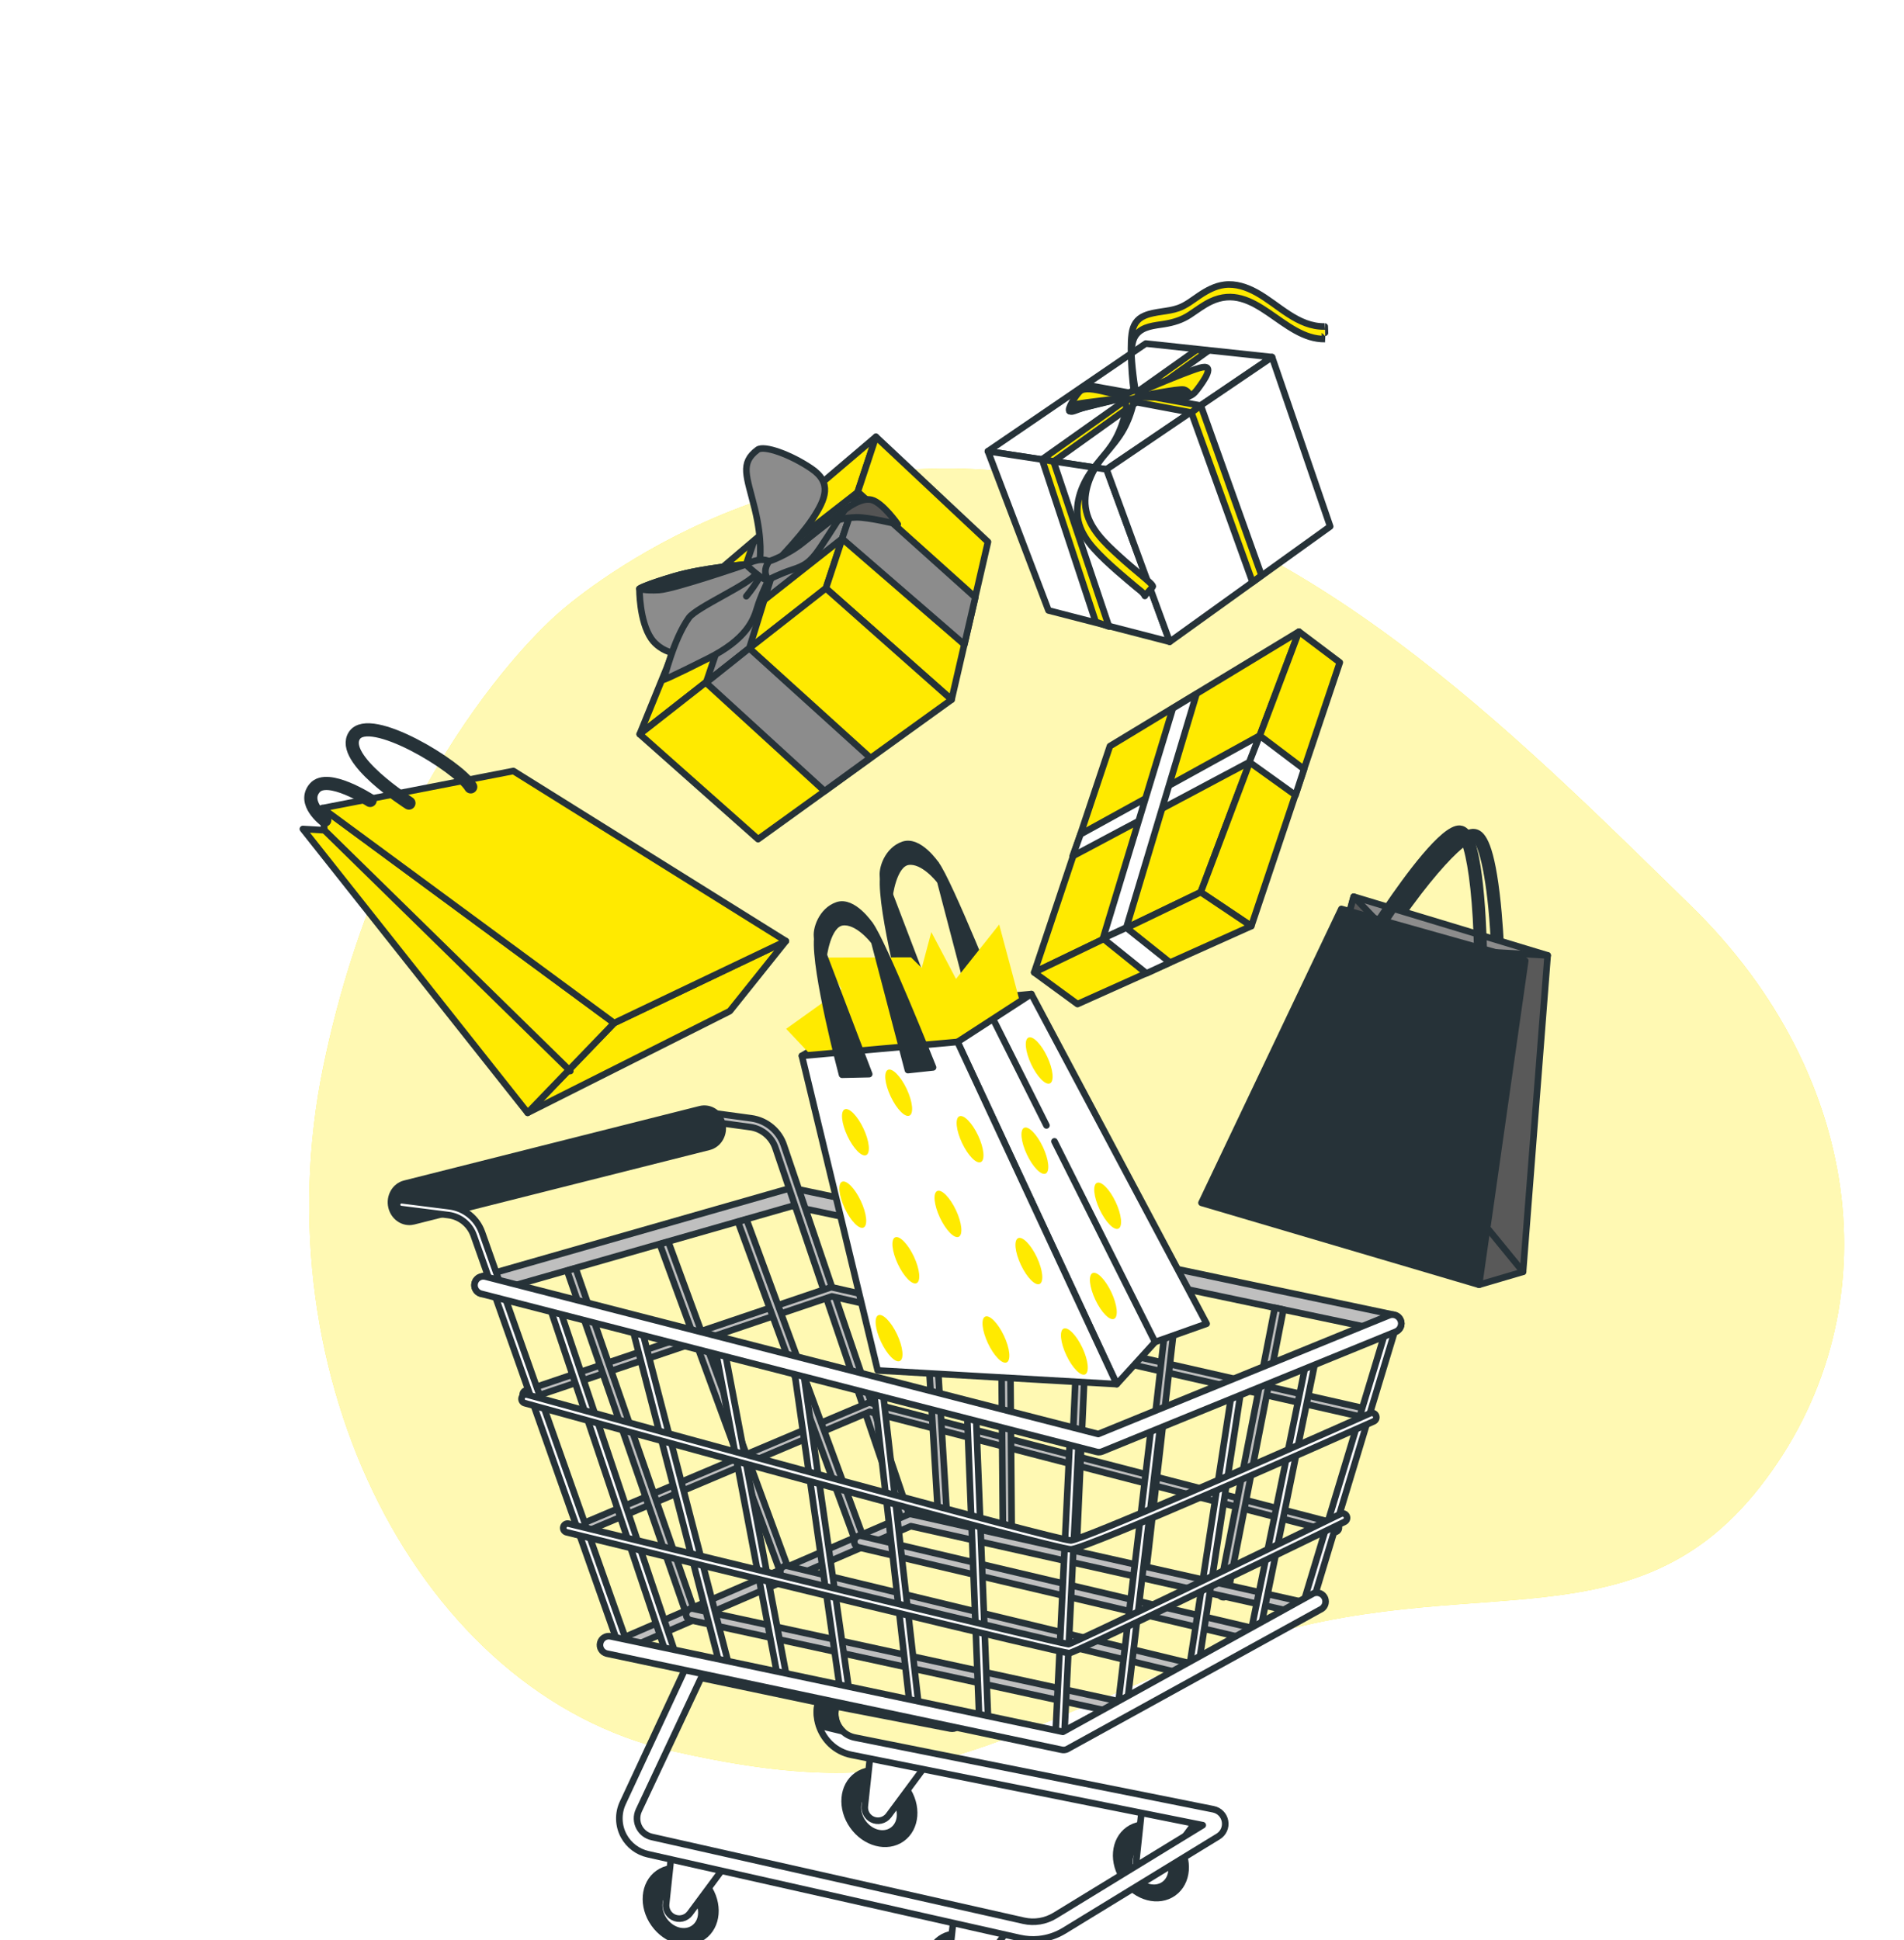 <svg width="316" height="322" viewBox="0 0 316 322" fill="none" xmlns="http://www.w3.org/2000/svg">
<g filter="url(#filter0_d_250_3989)">
<path d="M82.692 90.742C82.692 90.742 115.162 61.022 160.55 67.721C205.938 74.421 241.216 110.657 270.554 139.233C299.892 167.809 304.178 207.567 282.079 235.76C259.979 263.952 231.67 247.867 191.575 263.282C151.48 278.698 143.034 289.051 101.362 279.538C59.689 270.027 33.031 217.539 43.662 166.001C54.294 114.463 82.692 90.742 82.692 90.742Z" fill="#FFEA00"/>
<path opacity="0.7" d="M82.692 90.742C82.692 90.742 115.162 61.022 160.55 67.721C205.938 74.421 241.216 110.657 270.554 139.233C299.892 167.809 304.178 207.567 282.079 235.76C259.979 263.952 231.67 247.867 191.575 263.282C151.48 278.698 143.034 289.051 101.362 279.538C59.689 270.027 33.031 217.539 43.662 166.001C54.294 114.463 82.692 90.742 82.692 90.742Z" fill="white"/>
<path d="M221.239 210.098C221.094 210.112 220.946 210.104 220.797 210.073L121.443 189.148L70.617 203.688C69.836 203.91 69.026 203.46 68.802 202.681C68.58 201.901 69.031 201.089 69.81 200.866L120.986 186.226C121.216 186.161 121.458 186.151 121.692 186.2L221.402 207.201C222.195 207.368 222.703 208.146 222.536 208.939C222.4 209.583 221.861 210.039 221.239 210.098Z" fill="#BFBFBF" stroke="#263238" stroke-width="1.092" stroke-miterlimit="10" stroke-linecap="round" stroke-linejoin="round"/>
<path d="M140.433 241.808C140.095 241.84 139.77 241.633 139.664 241.297L118.731 179.606C118.135 177.706 116.475 176.304 114.501 176.036L108.907 175.276C108.506 175.221 108.224 174.852 108.279 174.45C108.333 174.047 108.704 173.767 109.105 173.821L114.699 174.582C117.234 174.926 119.367 176.726 120.131 179.168L141.065 240.858C141.186 241.244 140.971 241.656 140.585 241.778C140.534 241.793 140.483 241.803 140.433 241.808Z" fill="#BFBFBF" stroke="#263238" stroke-width="1.092" stroke-miterlimit="10" stroke-linecap="round" stroke-linejoin="round"/>
<path d="M216.267 224.154C216.187 224.161 216.105 224.156 216.023 224.136L128.057 204.131L77.746 221.123C77.371 221.269 76.944 221.083 76.797 220.705C76.65 220.327 76.837 219.902 77.215 219.755L127.741 202.679C127.882 202.625 128.035 202.615 128.181 202.651L216.372 222.71C216.766 222.807 217.007 223.204 216.91 223.598C216.834 223.909 216.569 224.125 216.267 224.154Z" fill="#BFBFBF" stroke="#263238" stroke-width="1.092" stroke-miterlimit="10" stroke-linecap="round" stroke-linejoin="round"/>
<path d="M211.556 243.256C211.477 243.263 211.395 243.258 211.313 243.239L134.341 223.283L86.184 243.638C85.808 243.786 85.381 243.598 85.234 243.219C85.088 242.842 85.275 242.416 85.653 242.27L134.025 221.832C134.164 221.778 134.318 221.768 134.464 221.803L211.659 241.812C212.053 241.908 212.294 242.304 212.199 242.698C212.123 243.01 211.858 243.227 211.556 243.256Z" fill="#BFBFBF" stroke="#263238" stroke-width="1.092" stroke-miterlimit="10" stroke-linecap="round" stroke-linejoin="round"/>
<path d="M85.536 199.466L84.124 199.87L103.893 256.842C104.002 257.173 104.325 257.374 104.658 257.342C104.712 257.336 104.766 257.325 104.82 257.307C105.205 257.18 105.413 256.765 105.286 256.381L85.536 199.466Z" fill="#BFBFBF" stroke="#263238" stroke-width="1.092" stroke-miterlimit="10" stroke-linecap="round" stroke-linejoin="round"/>
<path d="M100.923 195.075L99.511 195.479L119.491 249.879C119.599 250.211 119.923 250.413 120.257 250.382C120.31 250.377 120.364 250.366 120.416 250.349C120.801 250.224 121.012 249.809 120.886 249.424L100.923 195.075Z" fill="#BFBFBF" stroke="#263238" stroke-width="1.092" stroke-miterlimit="10" stroke-linecap="round" stroke-linejoin="round"/>
<path d="M113.89 191.353L112.478 191.757L131.944 244.711C132.052 245.043 132.376 245.246 132.71 245.214C132.763 245.209 132.816 245.198 132.869 245.181C133.254 245.056 133.464 244.642 133.339 244.256L113.89 191.353Z" fill="#BFBFBF" stroke="#263238" stroke-width="1.092" stroke-miterlimit="10" stroke-linecap="round" stroke-linejoin="round"/>
<path d="M184.179 202.36L184.179 202.362L178.737 249.878C178.678 250.279 178.955 250.652 179.355 250.712C179.415 250.722 179.475 250.722 179.533 250.717C179.861 250.686 180.138 250.435 180.189 250.095L185.621 202.665L184.179 202.36Z" fill="#BFBFBF" stroke="#263238" stroke-width="1.092" stroke-miterlimit="10" stroke-linecap="round" stroke-linejoin="round"/>
<path d="M169.399 199.248C169.356 199.331 169.327 199.424 169.319 199.523L167.173 247.042C167.139 247.446 167.439 247.8 167.843 247.835C167.887 247.838 167.931 247.838 167.974 247.834C168.321 247.8 168.605 247.523 168.635 247.164L170.782 199.645C170.785 199.609 170.782 199.574 170.78 199.539L169.399 199.248Z" fill="#BFBFBF" stroke="#263238" stroke-width="1.092" stroke-miterlimit="10" stroke-linecap="round" stroke-linejoin="round"/>
<path d="M201.574 206.024C201.573 206.027 201.572 206.03 201.571 206.033L192.339 253.187C192.255 253.584 192.508 253.973 192.905 254.057C192.98 254.073 193.054 254.077 193.126 254.07C193.437 254.041 193.707 253.813 193.775 253.492L203.007 206.337C203.008 206.334 203.007 206.331 203.008 206.327L201.574 206.024Z" fill="#BFBFBF" stroke="#263238" stroke-width="1.092" stroke-miterlimit="10" stroke-linecap="round" stroke-linejoin="round"/>
<path d="M156.106 196.448C156.082 196.521 156.065 196.599 156.064 196.68L156.463 244.786C156.46 245.192 156.786 245.523 157.191 245.526C157.217 245.526 157.242 245.525 157.267 245.522C157.637 245.487 157.927 245.177 157.93 244.798L157.532 196.748L156.106 196.448Z" fill="#BFBFBF" stroke="#263238" stroke-width="1.092" stroke-miterlimit="10" stroke-linecap="round" stroke-linejoin="round"/>
<path d="M142.847 193.655L145.794 242.216C145.821 242.621 146.171 242.926 146.575 242.9C146.582 242.899 146.589 242.899 146.596 242.898C146.99 242.86 147.285 242.516 147.258 242.119L144.336 193.969L142.847 193.655Z" fill="#BFBFBF" stroke="#263238" stroke-width="1.092" stroke-miterlimit="10" stroke-linecap="round" stroke-linejoin="round"/>
<path d="M206.161 256.789C206.061 256.798 205.958 256.792 205.854 256.769L141.171 242.267L94.446 262.47C93.951 262.685 93.375 262.456 93.159 261.961C92.945 261.465 93.173 260.889 93.67 260.674L140.686 240.345C140.875 240.262 141.086 240.243 141.288 240.288L206.282 254.86C206.809 254.978 207.141 255.501 207.022 256.029C206.928 256.452 206.571 256.749 206.161 256.789Z" fill="#BFBFBF" stroke="#263238" stroke-width="1.092" stroke-miterlimit="10" stroke-linecap="round" stroke-linejoin="round"/>
<path d="M175.157 273.168C175.058 273.177 174.956 273.172 174.854 273.149L104.632 257.88C104.104 257.764 103.77 257.242 103.887 256.715C104.003 256.187 104.525 255.852 105.053 255.97L175.275 271.239C175.802 271.354 176.136 271.876 176.02 272.404C175.926 272.829 175.569 273.129 175.157 273.168Z" fill="#BFBFBF" stroke="#263238" stroke-width="1.092" stroke-miterlimit="10" stroke-linecap="round" stroke-linejoin="round"/>
<path d="M187.436 266.969C187.331 266.979 187.222 266.972 187.113 266.946L120.25 250.781C119.725 250.654 119.402 250.125 119.529 249.6C119.656 249.074 120.186 248.752 120.71 248.879L187.574 265.044C188.098 265.172 188.421 265.7 188.295 266.225C188.194 266.642 187.84 266.931 187.436 266.969Z" fill="#BFBFBF" stroke="#263238" stroke-width="1.092" stroke-miterlimit="10" stroke-linecap="round" stroke-linejoin="round"/>
<path d="M197.634 261.08C197.531 261.089 197.423 261.083 197.317 261.057L132.526 245.791C132 245.667 131.674 245.14 131.798 244.614C131.922 244.089 132.448 243.761 132.975 243.886L197.766 259.152C198.292 259.276 198.618 259.803 198.494 260.329C198.394 260.748 198.04 261.041 197.634 261.08Z" fill="#BFBFBF" stroke="#263238" stroke-width="1.092" stroke-miterlimit="10" stroke-linecap="round" stroke-linejoin="round"/>
<path d="M154.169 312.868C156.221 315.763 155.911 319.51 153.476 321.235C151.042 322.961 147.404 322.012 145.351 319.116C143.3 316.221 143.61 312.474 146.045 310.749C148.48 309.023 152.117 309.972 154.169 312.868Z" fill="#263238" stroke="#263238" stroke-width="1.092" stroke-miterlimit="10" stroke-linecap="round" stroke-linejoin="round"/>
<path d="M152.383 314.766C153.629 316.525 153.441 318.8 151.962 319.849C150.482 320.897 148.273 320.32 147.026 318.562C145.779 316.802 145.968 314.527 147.447 313.478C148.927 312.43 151.136 313.006 152.383 314.766Z" fill="white" stroke="#263238" stroke-width="1.092" stroke-miterlimit="10" stroke-linecap="round" stroke-linejoin="round"/>
<path d="M148.282 307.135L147.355 315.829C147.259 316.724 147.719 317.587 148.515 318.006C149.474 318.512 150.659 318.242 151.305 317.371L157.203 309.415L148.282 307.135Z" fill="white" stroke="#263238" stroke-width="1.092" stroke-miterlimit="10" stroke-linecap="round" stroke-linejoin="round"/>
<path d="M176.605 301.012C174.553 298.117 174.863 294.371 177.298 292.645C179.733 290.92 183.37 291.869 185.422 294.764C187.474 297.66 187.164 301.406 184.729 303.131C182.294 304.857 178.657 303.908 176.605 301.012Z" fill="#263238" stroke="#263238" stroke-width="1.092" stroke-miterlimit="10" stroke-linecap="round" stroke-linejoin="round"/>
<path d="M183.627 296.671C184.873 298.43 184.685 300.706 183.205 301.754C181.726 302.802 179.517 302.226 178.27 300.467C177.023 298.708 177.212 296.432 178.691 295.384C180.17 294.335 182.38 294.912 183.627 296.671Z" fill="white" stroke="#263238" stroke-width="1.092" stroke-miterlimit="10" stroke-linecap="round" stroke-linejoin="round"/>
<path d="M179.526 289.04L178.598 297.735C178.503 298.63 178.963 299.493 179.759 299.912C180.718 300.418 181.903 300.148 182.549 299.277L188.447 291.321L179.526 289.04Z" fill="white" stroke="#263238" stroke-width="1.092" stroke-miterlimit="10" stroke-linecap="round" stroke-linejoin="round"/>
<path d="M131.541 291.996C129.489 289.101 129.8 285.355 132.235 283.629C134.67 281.904 138.307 282.853 140.359 285.748C142.41 288.644 142.1 292.39 139.665 294.115C137.23 295.841 133.593 294.892 131.541 291.996Z" fill="#263238" stroke="#263238" stroke-width="1.092" stroke-miterlimit="10" stroke-linecap="round" stroke-linejoin="round"/>
<path d="M138.561 287.657C139.808 289.416 139.619 291.692 138.14 292.74C136.661 293.789 134.451 293.212 133.204 291.453C131.958 289.694 132.147 287.418 133.626 286.37C135.105 285.322 137.315 285.898 138.561 287.657Z" fill="white" stroke="#263238" stroke-width="1.092" stroke-miterlimit="10" stroke-linecap="round" stroke-linejoin="round"/>
<path d="M134.46 280.026L133.533 288.721C133.438 289.616 133.897 290.478 134.693 290.898C135.653 291.404 136.837 291.134 137.484 290.262L143.382 282.306L134.46 280.026Z" fill="white" stroke="#263238" stroke-width="1.092" stroke-miterlimit="10" stroke-linecap="round" stroke-linejoin="round"/>
<path d="M98.562 308.243C96.51 305.348 96.821 301.602 99.256 299.876C101.691 298.151 105.328 299.1 107.38 301.995C109.431 304.891 109.121 308.637 106.686 310.362C104.251 312.088 100.614 311.139 98.562 308.243Z" fill="#263238" stroke="#263238" stroke-width="1.092" stroke-miterlimit="10" stroke-linecap="round" stroke-linejoin="round"/>
<path d="M105.581 303.9C106.828 305.659 106.639 307.935 105.16 308.983C103.681 310.032 101.471 309.455 100.224 307.696C98.978 305.937 99.166 303.662 100.646 302.613C102.126 301.565 104.335 302.141 105.581 303.9Z" fill="white" stroke="#263238" stroke-width="1.092" stroke-miterlimit="10" stroke-linecap="round" stroke-linejoin="round"/>
<path d="M101.48 296.27L100.553 304.965C100.458 305.86 100.917 306.722 101.713 307.142C102.672 307.648 103.857 307.378 104.504 306.507L110.402 298.55L101.48 296.27Z" fill="white" stroke="#263238" stroke-width="1.092" stroke-miterlimit="10" stroke-linecap="round" stroke-linejoin="round"/>
<path d="M162.38 310.805C161.341 310.904 160.281 310.839 159.236 310.604L97.542 296.708C95.834 296.324 94.373 295.222 93.534 293.685C92.604 291.98 92.544 289.916 93.374 288.161L103.961 265.43C104.247 264.824 104.908 264.488 105.567 264.617L148.295 272.972C149.091 273.126 149.611 273.896 149.457 274.693C149.303 275.488 148.535 276.008 147.737 275.854L128.741 272.172C128.739 272.21 128.735 272.248 128.73 272.286L128.654 272.836C128.477 274.129 128.939 275.434 129.892 276.326C130.44 276.84 131.121 277.19 131.858 277.338L191.369 289.244C192.371 289.445 193.135 290.226 193.313 291.232C193.491 292.238 193.043 293.233 192.171 293.767L166.634 309.382C165.322 310.183 163.871 310.663 162.38 310.805ZM106.351 267.446L96.028 289.416C95.597 290.325 95.628 291.395 96.111 292.278C96.546 293.074 97.302 293.645 98.187 293.844L159.881 307.74C161.679 308.145 163.533 307.838 165.102 306.877L189.618 291.886L131.281 280.215C130.007 279.96 128.832 279.356 127.884 278.467C126.239 276.925 125.317 274.573 125.623 272.34L125.698 271.79C125.711 271.697 125.732 271.607 125.762 271.52L106.351 267.446Z" fill="white" stroke="#263238" stroke-width="1.092" stroke-miterlimit="10" stroke-linecap="round" stroke-linejoin="round"/>
<path d="M128.653 272.836L128.74 272.171L125.762 271.52L125.623 272.34C125.486 273.338 125.704 274.433 125.984 275.374L129.871 276.305C128.933 275.413 128.477 274.119 128.653 272.836Z" fill="#263238" stroke="#263238" stroke-width="1.092" stroke-miterlimit="10" stroke-linecap="round" stroke-linejoin="round"/>
<path d="M58.21 191.75C56.742 191.89 55.349 190.864 54.981 189.292C54.579 187.567 55.563 185.839 57.181 185.431L106.203 173.072C107.82 172.666 109.457 173.732 109.86 175.457C110.262 177.181 109.277 178.91 107.66 179.318L58.638 191.676C58.496 191.712 58.352 191.737 58.21 191.75Z" fill="#263238" stroke="#263238" stroke-width="1.092" stroke-miterlimit="10" stroke-linecap="round" stroke-linejoin="round"/>
<path d="M72.718 203.949C72.391 203.98 72.072 203.786 71.957 203.463L68.623 194.034C67.969 192.183 66.352 190.88 64.405 190.634L56.539 189.64C56.137 189.59 55.852 189.222 55.903 188.82C55.953 188.419 56.321 188.135 56.723 188.184L64.588 189.178C67.09 189.494 69.166 191.167 70.007 193.544L73.341 202.973C73.476 203.356 73.275 203.775 72.893 203.91C72.835 203.93 72.776 203.943 72.718 203.949Z" fill="white" stroke="#263238" stroke-width="1.092" stroke-miterlimit="10" stroke-linecap="round" stroke-linejoin="round"/>
<path d="M165.958 278.132C165.885 278.139 165.81 278.135 165.737 278.12L93.353 262.924C93.102 262.871 92.898 262.691 92.812 262.45L71.957 203.461C71.822 203.079 72.022 202.66 72.404 202.525C72.787 202.389 73.205 202.59 73.341 202.972L94.059 261.571L165.784 276.629L206.069 255.813L220.398 208.423C220.515 208.035 220.922 207.816 221.313 207.934C221.7 208.051 221.92 208.46 221.803 208.848L207.384 256.535C207.326 256.725 207.194 256.884 207.018 256.974L166.226 278.052C166.141 278.097 166.05 278.123 165.958 278.132Z" fill="white" stroke="#263238" stroke-width="1.092" stroke-miterlimit="10" stroke-linecap="round" stroke-linejoin="round"/>
<path d="M165.958 278.132C165.924 278.135 165.888 278.136 165.852 278.134C165.448 278.115 165.135 277.771 165.155 277.366L167.539 228.479C167.558 228.074 167.898 227.761 168.307 227.782C168.712 227.801 169.024 228.145 169.005 228.55L166.621 277.437C166.603 277.806 166.316 278.098 165.958 278.132Z" fill="white" stroke="#263238" stroke-width="1.092" stroke-miterlimit="10" stroke-linecap="round" stroke-linejoin="round"/>
<path d="M176.38 272.645C176.329 272.65 176.276 272.65 176.223 272.643C175.821 272.596 175.533 272.23 175.581 271.828L181.23 224.389C181.278 223.986 181.647 223.699 182.045 223.747C182.447 223.794 182.735 224.159 182.687 224.562L177.038 272.001C176.996 272.351 176.716 272.613 176.38 272.645Z" fill="white" stroke="#263238" stroke-width="1.092" stroke-miterlimit="10" stroke-linecap="round" stroke-linejoin="round"/>
<path d="M188.139 266.837C188.079 266.842 188.018 266.841 187.957 266.831C187.556 266.77 187.282 266.394 187.343 265.994L194.477 219.782C194.539 219.381 194.916 219.107 195.314 219.168C195.715 219.23 195.989 219.605 195.928 220.006L188.794 266.218C188.742 266.557 188.465 266.806 188.139 266.837Z" fill="white" stroke="#263238" stroke-width="1.092" stroke-miterlimit="10" stroke-linecap="round" stroke-linejoin="round"/>
<path d="M198.329 260.982C198.259 260.988 198.185 260.985 198.112 260.97C197.715 260.889 197.46 260.501 197.54 260.104L207.016 213.864C207.098 213.467 207.487 213.211 207.882 213.293C208.279 213.374 208.535 213.762 208.454 214.159L198.978 260.399C198.912 260.723 198.642 260.952 198.329 260.982Z" fill="white" stroke="#263238" stroke-width="1.092" stroke-miterlimit="10" stroke-linecap="round" stroke-linejoin="round"/>
<path d="M153.314 274.645C153.301 274.646 153.287 274.647 153.273 274.648C152.868 274.663 152.527 274.348 152.51 273.943L150.542 224.493C150.526 224.089 150.826 223.739 151.246 223.731C151.651 223.715 151.992 224.03 152.008 224.435L153.977 273.885C153.993 274.276 153.699 274.608 153.314 274.645Z" fill="white" stroke="#263238" stroke-width="1.092" stroke-miterlimit="10" stroke-linecap="round" stroke-linejoin="round"/>
<path d="M141.786 272.615C141.389 272.653 141.033 272.366 140.988 271.968L135.1 220.35C135.054 219.947 135.343 219.584 135.746 219.538C136.13 219.476 136.512 219.781 136.557 220.183L142.445 271.801C142.491 272.204 142.202 272.568 141.799 272.614C141.795 272.614 141.791 272.615 141.786 272.615Z" fill="white" stroke="#263238" stroke-width="1.092" stroke-miterlimit="10" stroke-linecap="round" stroke-linejoin="round"/>
<path d="M130.185 269.81C129.797 269.847 129.445 269.573 129.39 269.183L121.859 216.745C121.802 216.343 122.081 215.971 122.482 215.914C122.886 215.848 123.255 216.135 123.312 216.536L130.842 268.974C130.899 269.376 130.621 269.748 130.22 269.805C130.208 269.807 130.196 269.809 130.185 269.81Z" fill="white" stroke="#263238" stroke-width="1.092" stroke-miterlimit="10" stroke-linecap="round" stroke-linejoin="round"/>
<path d="M119.818 267.669C119.445 267.705 119.1 267.451 119.029 267.076L108.852 213.521C108.777 213.123 109.038 212.739 109.436 212.663C109.83 212.586 110.218 212.849 110.294 213.247L120.47 266.802C120.546 267.201 120.284 267.585 119.886 267.66C119.864 267.664 119.841 267.667 119.818 267.669Z" fill="white" stroke="#263238" stroke-width="1.092" stroke-miterlimit="10" stroke-linecap="round" stroke-linejoin="round"/>
<path d="M110.283 266.036C109.93 266.069 109.596 265.844 109.504 265.49L95.002 209.61C94.9 209.218 95.136 208.818 95.528 208.716C95.919 208.611 96.321 208.849 96.423 209.242L110.925 265.121C111.026 265.513 110.791 265.914 110.399 266.016C110.36 266.026 110.321 266.033 110.283 266.036Z" fill="white" stroke="#263238" stroke-width="1.092" stroke-miterlimit="10" stroke-linecap="round" stroke-linejoin="round"/>
<path d="M101.273 263.767C100.941 263.799 100.619 263.6 100.508 263.27L81.423 206.459C81.294 206.075 81.501 205.659 81.885 205.53C82.271 205.402 82.686 205.607 82.815 205.991L101.899 262.803C102.028 263.187 101.822 263.603 101.438 263.732C101.383 263.75 101.327 263.762 101.273 263.767Z" fill="white" stroke="#263238" stroke-width="1.092" stroke-miterlimit="10" stroke-linecap="round" stroke-linejoin="round"/>
<path d="M167.799 246.103C167.777 246.105 167.758 246.106 167.74 246.106C165.171 246.153 86.098 224.341 77.091 221.853C76.7 221.746 76.471 221.341 76.579 220.951C76.686 220.56 77.089 220.329 77.481 220.438C101.728 227.134 165.206 244.532 167.726 244.639C167.73 244.638 167.734 244.638 167.738 244.637C169.846 244.437 198.572 231.916 217.397 223.532C217.768 223.367 218.201 223.534 218.365 223.904C218.53 224.274 218.364 224.708 217.994 224.873C210.106 228.386 170.857 245.812 167.799 246.103Z" fill="white" stroke="#263238" stroke-width="1.092" stroke-miterlimit="10" stroke-linecap="round" stroke-linejoin="round"/>
<path d="M167.481 263.33C166.495 263.424 108.797 249.341 84.035 243.283C83.641 243.186 83.4 242.789 83.497 242.395C83.593 242.002 83.99 241.76 84.384 241.857C111.949 248.602 164.205 261.325 167.345 261.853C169.516 261.048 195.362 248.568 212.512 240.226C212.876 240.05 213.316 240.201 213.493 240.565C213.671 240.93 213.519 241.369 213.154 241.546C196.507 249.643 168.438 263.239 167.481 263.33Z" fill="white" stroke="#263238" stroke-width="1.092" stroke-miterlimit="10" stroke-linecap="round" stroke-linejoin="round"/>
<path d="M172.515 229.976C172.347 229.992 172.176 229.979 172.01 229.936L69.848 203.697C69.063 203.496 68.591 202.696 68.792 201.911C68.993 201.126 69.794 200.653 70.578 200.855L172.271 226.973L220.545 207.277C221.295 206.971 222.152 207.332 222.458 208.082C222.764 208.832 222.404 209.689 221.653 209.995L172.93 229.874C172.797 229.928 172.657 229.962 172.515 229.976Z" fill="white" stroke="#263238" stroke-width="1.092" stroke-miterlimit="10" stroke-linecap="round" stroke-linejoin="round"/>
<path d="M166.645 279.401C166.477 279.417 166.306 279.404 166.141 279.362L90.674 263.407C89.889 263.205 89.416 262.405 89.618 261.62C89.819 260.835 90.619 260.362 91.404 260.564L166.401 276.398L207.985 253.416C208.735 253.109 209.592 253.47 209.898 254.221C210.204 254.971 209.844 255.827 209.094 256.134L167.06 279.299C166.927 279.354 166.787 279.388 166.645 279.401Z" fill="white" stroke="#263238" stroke-width="1.092" stroke-miterlimit="10" stroke-linecap="round" stroke-linejoin="round"/>
<path d="M180.155 46.013L201.116 48.257L173.651 66.891L153.962 63.886L180.155 46.013Z" fill="white" stroke="#263238" stroke-width="1.092" stroke-miterlimit="10" stroke-linecap="round" stroke-linejoin="round"/>
<path d="M190.59 47.178L164.856 65.588L162.948 65.23L188.599 47.053L190.59 47.178Z" fill="#FFEA00" stroke="#263238" stroke-width="1.092" stroke-miterlimit="10" stroke-linecap="round" stroke-linejoin="round"/>
<path d="M173.651 66.891L184.137 95.499L164.015 90.303L153.962 63.887L173.651 66.891Z" fill="white" stroke="#263238" stroke-width="1.092" stroke-miterlimit="10" stroke-linecap="round" stroke-linejoin="round"/>
<path d="M162.948 65.23L171.841 92.185L174.053 92.98L164.856 65.587L162.948 65.23Z" fill="#FFEA00" stroke="#263238" stroke-width="1.092" stroke-miterlimit="10" stroke-linecap="round" stroke-linejoin="round"/>
<path d="M201.116 48.257L210.765 76.361L184.137 95.499L173.651 66.89L201.116 48.257Z" fill="white" stroke="#263238" stroke-width="1.092" stroke-miterlimit="10" stroke-linecap="round" stroke-linejoin="round"/>
<path d="M170.198 52.877L189.296 56.306L187.735 57.463L168.766 53.88L170.198 52.877Z" fill="#FFEA00" stroke="#263238" stroke-width="1.092" stroke-miterlimit="10" stroke-linecap="round" stroke-linejoin="round"/>
<path d="M189.296 56.306L199.374 84.489L197.878 85.598L187.735 57.463L189.296 56.306Z" fill="#FFEA00" stroke="#263238" stroke-width="1.092" stroke-miterlimit="10" stroke-linecap="round" stroke-linejoin="round"/>
<path d="M177.194 54.856C177.194 54.856 186.147 50.931 189.058 50.066C191.969 49.202 189.733 52.279 188.743 53.596C187.752 54.914 187.176 54.995 184.317 54.947C181.458 54.899 177.194 54.856 177.194 54.856Z" fill="#FFEA00" stroke="#263238" stroke-width="1.092" stroke-miterlimit="10" stroke-linecap="round" stroke-linejoin="round"/>
<path d="M177.853 54.049C178.514 54.115 178.14 55.72 178.074 56.014C177.755 57.441 177.203 58.909 176.502 60.189C175.634 61.774 174.413 63.158 173.269 64.545C173.132 64.711 172.995 64.877 172.857 65.042C172.811 65.097 172.601 65.34 172.841 65.06C173.104 64.753 172.804 65.112 172.73 65.21C172.446 65.584 172.18 65.969 171.932 66.367C171.505 67.057 171.135 67.783 170.843 68.541C170.279 70.002 169.956 71.632 170.171 73.197C170.64 76.618 173.402 79.132 175.816 81.336C177.025 82.44 178.28 83.489 179.533 84.542C179.949 84.892 180.369 85.24 180.763 85.614C180.967 85.808 181.215 86.021 181.328 86.285C181.364 86.369 180.747 87.013 180.677 87.099C180.609 87.182 179.975 87.821 180.009 87.9C179.759 87.318 179.027 86.847 178.564 86.454C177.537 85.58 176.495 84.725 175.482 83.834C174.093 82.612 172.708 81.353 171.482 79.965C170.466 78.815 169.588 77.514 169.126 76.039C168.171 72.988 169.37 69.679 171.15 67.176C171.672 66.442 172.252 65.747 172.822 65.049C173.128 64.675 173.436 64.303 173.743 63.931C173.752 63.921 173.942 63.684 173.817 63.842C173.666 64.033 173.945 63.672 173.99 63.612C174.167 63.378 174.34 63.14 174.506 62.898C175.438 61.535 176.076 59.982 176.548 58.404C176.756 57.71 177.072 56.764 176.841 56.032C176.797 55.895 176.703 55.681 176.533 55.663C176.62 55.672 177.111 54.939 177.184 54.849C177.27 54.746 177.72 54.035 177.853 54.049Z" fill="#FFEA00" stroke="#263238" stroke-width="1.092" stroke-miterlimit="10" stroke-linecap="round" stroke-linejoin="round"/>
<path d="M179.054 54.785C179.054 54.785 185.714 53.441 186.497 53.661C187.28 53.883 187.634 54.654 187.09 54.888C186.546 55.123 179.054 54.785 179.054 54.785Z" fill="#263238" stroke="#263238" stroke-width="1.092" stroke-miterlimit="10" stroke-linecap="round" stroke-linejoin="round"/>
<path d="M176.815 54.525C176.815 54.525 175.706 54.594 173.659 54.081C171.611 53.567 169.947 53.295 169.249 53.919C168.551 54.542 167.043 56.975 167.515 57.222C167.987 57.47 168.452 57.055 170.114 56.575C171.776 56.095 176.163 55.107 176.163 55.107L176.815 54.525Z" fill="#FFEA00" stroke="#263238" stroke-width="1.092" stroke-miterlimit="10" stroke-linecap="round" stroke-linejoin="round"/>
<path d="M167.515 57.222C167.515 57.222 167.296 56.415 168.596 56.091C169.895 55.767 176.163 55.107 176.163 55.107L167.515 57.222Z" fill="#263238" stroke="#263238" stroke-width="1.092" stroke-miterlimit="10" stroke-linecap="round" stroke-linejoin="round"/>
<path d="M178.428 55.555C178.086 53.52 177.864 51.452 177.786 49.39C177.722 47.738 177.623 46.03 177.844 44.384C178.029 43.01 178.636 41.946 179.974 41.385C181.749 40.642 183.773 40.769 185.587 40.124C186.853 39.673 187.925 38.801 189.028 38.06C190.3 37.205 191.669 36.452 193.212 36.258C195.08 36.024 196.904 36.645 198.522 37.537C202.195 39.562 205.359 43.266 209.869 43.181C209.884 43.18 209.924 45.265 209.908 45.265C202.923 45.398 198.26 35.547 190.93 39.05C189.687 39.644 188.602 40.493 187.455 41.244C186.133 42.111 184.755 42.525 183.195 42.777C181.618 43.031 179.719 43.139 178.622 44.469C177.903 45.341 177.827 46.581 177.786 47.664C177.78 47.85 177.777 48.035 177.774 48.221C177.769 48.55 177.834 48.977 177.757 47.471C177.763 47.593 177.767 47.715 177.773 47.837C177.792 48.228 177.818 48.618 177.849 49.008C177.907 49.751 177.984 50.493 178.074 51.232C178.165 51.98 178.264 52.727 178.389 53.469C178.504 54.15 178.314 54.879 178.428 55.555Z" fill="#FFEA00" stroke="#263238" stroke-width="1.092" stroke-miterlimit="10" stroke-linecap="round" stroke-linejoin="round"/>
<path d="M179.284 53.826C179.284 53.826 178.887 54.876 178.524 55.032C178.162 55.188 175.864 55.709 176.163 55.107C176.463 54.505 178.108 53.538 179.284 53.826Z" fill="#FFEA00" stroke="#263238" stroke-width="1.092" stroke-miterlimit="10" stroke-linecap="round" stroke-linejoin="round"/>
<path d="M106.165 86.327L135.376 61.489L127.066 86.63L96.169 110.833L106.165 86.327Z" fill="#FFEA00" stroke="#263238" stroke-width="1.092" stroke-miterlimit="10" stroke-linecap="round" stroke-linejoin="round"/>
<path d="M103.122 93.427L132.389 70.643L129.762 78.393L100.102 101.764L103.122 93.427Z" fill="#8C8C8C" stroke="#263238" stroke-width="1.092" stroke-miterlimit="10" stroke-linecap="round" stroke-linejoin="round"/>
<path d="M121.67 72.96L114.361 96.573L107.179 102.3L115.058 79.03L121.67 72.96Z" fill="#8C8C8C" stroke="#263238" stroke-width="1.092" stroke-miterlimit="10" stroke-linecap="round" stroke-linejoin="round"/>
<path d="M127.066 86.63L147.931 105.105L153.968 78.925L135.376 61.489L127.066 86.63Z" fill="#FFEA00" stroke="#263238" stroke-width="1.092" stroke-miterlimit="10" stroke-linecap="round" stroke-linejoin="round"/>
<path d="M132.389 70.642L151.871 88.131L150.058 95.963L129.762 78.393L132.389 70.642Z" fill="#8C8C8C" stroke="#263238" stroke-width="1.092" stroke-miterlimit="10" stroke-linecap="round" stroke-linejoin="round"/>
<path d="M147.931 105.105L115.816 128.259L96.169 110.833L127.066 86.629L147.931 105.105Z" fill="#FFEA00" stroke="#263238" stroke-width="1.092" stroke-miterlimit="10" stroke-linecap="round" stroke-linejoin="round"/>
<path d="M116.104 81.898C116.104 81.898 116.588 78.818 115.271 73.429C113.953 68.04 112.727 65.868 115.747 63.63C116.807 62.844 121.211 64.416 124.66 66.763C128.108 69.111 127.1 71.725 124.836 75.135C122.572 78.545 117.719 83.378 117.719 83.378L116.104 81.898Z" fill="#8C8C8C" stroke="#263238" stroke-width="1.092" stroke-miterlimit="10" stroke-linecap="round" stroke-linejoin="round"/>
<path d="M113.781 82.675C113.781 82.675 106.727 83.207 101.824 84.658C96.922 86.108 96.125 86.699 96.125 86.699C96.125 86.699 96.086 92.088 98.105 95.004C98.466 95.525 98.925 95.965 99.437 96.337C102.065 98.244 105.732 97.783 107.955 95.416L116.424 84.091L113.781 82.675Z" fill="#8C8C8C" stroke="#263238" stroke-width="1.092" stroke-miterlimit="10" stroke-linecap="round" stroke-linejoin="round"/>
<path d="M96.125 86.698C96.125 86.698 96.921 86.109 101.824 84.658C106.727 83.207 113.781 82.675 113.781 82.675C113.781 82.675 101.893 86.761 99.417 86.909C96.94 87.058 96.125 86.698 96.125 86.698Z" fill="#263238" stroke="#263238" stroke-width="1.092" stroke-miterlimit="10" stroke-linecap="round" stroke-linejoin="round"/>
<path d="M117.548 85.198C117.548 85.198 116.589 82.48 115.472 84.233C114.36 85.979 105.591 89.767 104.339 91.516C101.697 95.206 100.313 101.562 100.102 101.763C99.891 101.965 101.43 101.341 107.603 98.228C113.776 95.116 115.045 91.971 115.627 89.966C116.21 87.96 117.548 85.198 117.548 85.198Z" fill="#8C8C8C" stroke="#263238" stroke-width="1.092" stroke-miterlimit="10" stroke-linecap="round" stroke-linejoin="round"/>
<path d="M116.424 84.091C116.424 84.091 115.557 85.926 113.861 87.947" stroke="#263238" stroke-width="1.092" stroke-miterlimit="10" stroke-linecap="round" stroke-linejoin="round"/>
<path d="M113.781 82.675C113.781 82.675 116.16 81.34 117.619 82.156C119.078 82.973 118.169 84.69 117.548 85.198C116.928 85.705 113.781 82.675 113.781 82.675Z" fill="#8C8C8C" stroke="#263238" stroke-width="1.092" stroke-miterlimit="10" stroke-linecap="round" stroke-linejoin="round"/>
<path d="M130.145 73.652C130.145 73.652 132.793 71.487 134.637 71.943C136.481 72.398 138.994 76.001 138.994 76.001C138.994 76.001 134.158 74.817 132.137 74.852C130.117 74.888 128.827 75.394 128.827 75.394L130.145 73.652Z" fill="#545454" stroke="#263238" stroke-width="1.092" stroke-miterlimit="10" stroke-linecap="round" stroke-linejoin="round"/>
<path d="M117.619 82.156C117.619 82.156 120.572 81.219 123.302 79.016C126.033 76.812 130.146 73.652 130.146 73.652C130.146 73.652 127.706 77.552 126.083 79.946C124.461 82.34 123.501 82.895 121.465 83.548C119.43 84.201 117.548 85.198 117.548 85.198C117.548 85.198 116.335 84.039 117.619 82.156Z" fill="#8C8C8C" stroke="#263238" stroke-width="1.092" stroke-miterlimit="10" stroke-linecap="round" stroke-linejoin="round"/>
<path d="M114.361 96.573L134.448 114.757L126.851 120.28L107.179 102.3L114.361 96.573Z" fill="#8C8C8C" stroke="#263238" stroke-width="1.092" stroke-miterlimit="10" stroke-linecap="round" stroke-linejoin="round"/>
<path d="M174.21 112.821L161.644 150.372L189.283 137.059L205.579 93.819L174.21 112.821Z" fill="#FFEA00" stroke="#263238" stroke-width="1.092" stroke-miterlimit="10" stroke-linecap="round" stroke-linejoin="round"/>
<path d="M189.283 137.059L197.674 142.682L212.363 98.928L205.579 93.819L189.283 137.059Z" fill="#FFEA00" stroke="#263238" stroke-width="1.092" stroke-miterlimit="10" stroke-linecap="round" stroke-linejoin="round"/>
<path d="M197.674 142.682L168.829 155.624L161.644 150.372L189.283 137.059L197.674 142.682Z" fill="#FFEA00" stroke="#263238" stroke-width="1.092" stroke-miterlimit="10" stroke-linecap="round" stroke-linejoin="round"/>
<path d="M168.02 131.084L197.356 115.468L199.065 111.072L169.327 127.448L168.02 131.084Z" fill="white" stroke="#263238" stroke-width="1.092" stroke-miterlimit="10" stroke-linecap="round" stroke-linejoin="round"/>
<path d="M197.356 115.468L205.011 120.957L206.431 116.637L199.065 111.072L197.356 115.468Z" fill="white" stroke="#263238" stroke-width="1.092" stroke-miterlimit="10" stroke-linecap="round" stroke-linejoin="round"/>
<path d="M184.653 106.55L173.061 144.733L176.931 142.948L188.575 104.167L184.653 106.55Z" fill="white" stroke="#263238" stroke-width="1.092" stroke-miterlimit="10" stroke-linecap="round" stroke-linejoin="round"/>
<path d="M173.061 144.733L180.274 150.527L184.175 148.727L176.931 142.947L173.061 144.733Z" fill="white" stroke="#263238" stroke-width="1.092" stroke-miterlimit="10" stroke-linecap="round" stroke-linejoin="round"/>
<path d="M234.637 127.097C234.314 127.065 233.944 127.153 233.535 127.333C233.694 127.557 233.859 127.838 234.017 128.205C234.254 128.098 234.444 128.055 234.579 128.068C235.764 128.17 237.236 133.841 237.833 143.078C237.877 143.687 237.908 144.305 237.941 144.942L239.017 145.242C238.99 144.719 238.955 144.094 238.908 143.385C238.787 141.655 238.617 139.466 238.35 137.272C237.281 128.454 235.809 127.202 234.637 127.097Z" fill="#FFEA00" stroke="#263238" stroke-width="1.092" stroke-miterlimit="10" stroke-linecap="round" stroke-linejoin="round"/>
<path d="M221.892 140.158L222.945 140.403C223.352 139.831 223.507 139.618 223.893 139.085C228.174 133.251 231.291 130.064 233.088 128.769C232.928 128.358 232.763 128.051 232.595 127.862C229.641 129.842 225.445 135.203 222.825 138.774C222.369 139.396 222.236 139.671 221.892 140.158Z" fill="#FFEA00" stroke="#263238" stroke-width="1.092" stroke-miterlimit="10" stroke-linecap="round" stroke-linejoin="round"/>
<path d="M246.858 147.542L246.435 147.414L214.669 137.798L213.942 140.5L239.972 147.922L246.858 147.542Z" fill="#8C8C8C" stroke="#263238" stroke-width="1.092" stroke-miterlimit="10" stroke-linecap="round" stroke-linejoin="round"/>
<path d="M218.048 141.33L214.669 137.798L213.942 140.5L218.048 141.33Z" fill="#595959" stroke="#263238" stroke-width="1.092" stroke-miterlimit="10" stroke-linecap="round" stroke-linejoin="round"/>
<path d="M243.135 148.433L235.475 202.203L189.406 188.607L212.619 139.836L243.135 148.433Z" fill="#263238" stroke="#263238" stroke-width="1.092" stroke-miterlimit="10" stroke-linecap="round" stroke-linejoin="round"/>
<path d="M218.86 141.589L219.943 141.891C220.369 141.242 220.78 140.627 221.18 140.029C227.365 130.919 231.172 127.524 232.195 127.6C232.329 127.612 232.466 127.694 232.595 127.861C232.764 128.05 232.929 128.356 233.089 128.767C233.99 131.027 234.821 136.45 235.101 144.105C235.132 144.773 235.148 145.456 235.165 146.158L236.241 146.464C236.226 145.888 236.206 145.198 236.175 144.417C236.096 142.511 235.979 140.096 235.763 137.678C235.304 132.505 234.678 129.705 234.018 128.205C233.86 127.838 233.695 127.556 233.536 127.332C233.108 126.734 232.675 126.558 232.277 126.528C229.618 126.333 223.566 134.633 220.113 139.718C219.639 140.413 219.218 141.043 218.86 141.589Z" fill="#FFEA00" stroke="#263238" stroke-width="1.092" stroke-miterlimit="10" stroke-linecap="round" stroke-linejoin="round"/>
<path d="M235.475 202.203L242.775 200.054L246.858 147.542L238.046 147.041L243.135 148.433L235.475 202.203Z" fill="#595959" stroke="#263238" stroke-width="1.092" stroke-miterlimit="10" stroke-linecap="round" stroke-linejoin="round"/>
<path d="M242.775 200.054L237.087 193.091" stroke="#263238" stroke-width="1.092" stroke-miterlimit="10" stroke-linecap="round" stroke-linejoin="round"/>
<path d="M155.799 156.088C155.799 156.088 147.421 135.09 145.301 132.38L151.628 156.537L155.799 156.088Z" fill="#263238" stroke="#263238" stroke-width="1.092" stroke-miterlimit="10" stroke-linecap="round" stroke-linejoin="round"/>
<path d="M145.301 132.38C145.301 132.38 142.531 128.291 139.919 129.185C137.306 130.079 136.277 133.261 136.586 134.632C136.895 136.004 137.603 137.862 137.603 137.862C137.603 137.862 138.209 132.351 140.74 132.001C143.272 131.651 145.854 134.985 145.854 134.985L145.301 132.38Z" fill="#263238" stroke="#263238" stroke-width="1.092" stroke-miterlimit="10" stroke-linecap="round" stroke-linejoin="round"/>
<path d="M136.586 134.632L145.2 157.205L140.696 157.305C140.696 157.305 136.118 140.078 136.586 134.632Z" fill="#263238" stroke="#263238" stroke-width="1.092" stroke-miterlimit="10" stroke-linecap="round" stroke-linejoin="round"/>
<path d="M161.169 153.963L136.487 156.282L139.812 165.916L150.617 166.223L161.169 153.963Z" fill="white" stroke="#263238" stroke-width="1.092" stroke-miterlimit="10" stroke-linecap="round" stroke-linejoin="round"/>
<path d="M136.487 156.282L123.087 164.216L138.901 162.837L136.487 156.282Z" fill="white" stroke="#263238" stroke-width="1.092" stroke-miterlimit="10" stroke-linecap="round" stroke-linejoin="round"/>
<path d="M142.047 153.141L144.567 143.674C144.567 143.674 150.608 155.115 150.796 155.513C150.984 155.912 142.987 155.135 142.987 155.135L142.047 153.141Z" fill="#FFEA00"/>
<path d="M159.458 155.978L155.831 142.425L146.153 154.617L144.179 163.178L156.155 162.405L159.458 155.978Z" fill="#FFEA00"/>
<path d="M150.242 156.748L141.185 147.865L126.66 147.907L137.364 166.541L152.471 159.756L150.242 156.748Z" fill="#FFEA00"/>
<path d="M139.812 165.916L139.235 165.098L130.431 152.608L120.476 159.734L126.31 165.915" fill="#FFEA00"/>
<path d="M161.169 153.963L190.262 208.67L181.706 211.703L175.346 218.695L148.921 161.909L161.169 153.963Z" fill="white" stroke="#263238" stroke-width="1.092" stroke-miterlimit="10" stroke-linecap="round" stroke-linejoin="round"/>
<path d="M160.684 161.189C159.95 161.534 160.156 163.515 161.144 165.612C162.132 167.709 163.528 169.129 164.262 168.783C164.996 168.437 164.791 166.457 163.802 164.359C162.814 162.262 161.418 160.843 160.684 161.189ZM163.084 179.329C164.073 181.426 164.279 183.407 163.545 183.753C162.81 184.099 161.414 182.679 160.426 180.582C159.438 178.485 159.232 176.504 159.966 176.158C160.7 175.812 162.096 177.232 163.084 179.329ZM175.163 188.469C176.151 190.566 176.357 192.547 175.623 192.893C174.889 193.239 173.493 191.819 172.505 189.722C171.517 187.625 171.31 185.645 172.045 185.299C172.779 184.953 174.175 186.373 175.163 188.469ZM174.446 203.44C175.434 205.536 175.64 207.517 174.906 207.863C174.172 208.209 172.776 206.789 171.788 204.692C170.799 202.595 170.593 200.615 171.328 200.269C172.062 199.923 173.458 201.342 174.446 203.44Z" fill="#FFEA00"/>
<path d="M163.677 175.763L155.107 158.68" stroke="#263238" stroke-width="1.092" stroke-miterlimit="10" stroke-linecap="round" stroke-linejoin="round"/>
<path d="M181.706 211.703L165.004 178.409" stroke="#263238" stroke-width="1.092" stroke-miterlimit="10" stroke-linecap="round" stroke-linejoin="round"/>
<path d="M175.346 218.695L135.663 216.423L123.087 164.216L148.921 161.909L175.346 218.695Z" fill="white" stroke="#263238" stroke-width="1.092" stroke-miterlimit="10" stroke-linecap="round" stroke-linejoin="round"/>
<path d="M149.668 178.675C150.656 180.772 152.052 182.192 152.786 181.846C153.52 181.5 153.314 179.52 152.326 177.422C151.338 175.326 149.942 173.906 149.208 174.252C148.474 174.597 148.68 176.578 149.668 178.675Z" fill="#FFEA00"/>
<path d="M159.43 198.899C160.418 200.996 161.814 202.416 162.549 202.07C163.282 201.724 163.077 199.743 162.088 197.646C161.1 195.549 159.704 194.129 158.97 194.475C158.236 194.822 158.442 196.802 159.43 198.899Z" fill="#FFEA00"/>
<path d="M133.763 180.692C133.029 181.038 131.633 179.618 130.645 177.521C129.657 175.424 129.451 173.444 130.185 173.098C130.919 172.752 132.315 174.172 133.303 176.269C134.291 178.366 134.497 180.346 133.763 180.692Z" fill="#FFEA00"/>
<path d="M142.129 201.935C141.395 202.281 139.999 200.861 139.011 198.764C138.023 196.667 137.817 194.687 138.551 194.341C139.285 193.995 140.681 195.414 141.669 197.511C142.657 199.608 142.863 201.589 142.129 201.935Z" fill="#FFEA00"/>
<path d="M140.942 174.134C140.208 174.48 138.812 173.061 137.824 170.964C136.836 168.867 136.63 166.886 137.364 166.54C138.098 166.194 139.494 167.614 140.482 169.711C141.47 171.808 141.677 173.789 140.942 174.134Z" fill="#FFEA00"/>
<path d="M146 191.076C146.988 193.172 148.384 194.592 149.118 194.246C149.852 193.901 149.646 191.92 148.658 189.823C147.67 187.726 146.274 186.306 145.539 186.652C144.805 186.998 145.012 188.979 146 191.076Z" fill="#FFEA00"/>
<path d="M139.344 214.86C138.609 215.206 137.213 213.786 136.225 211.689C135.237 209.592 135.031 207.612 135.765 207.266C136.499 206.92 137.895 208.34 138.883 210.437C139.872 212.534 140.078 214.514 139.344 214.86Z" fill="#FFEA00"/>
<path d="M170.099 217.08C169.365 217.426 167.969 216.007 166.98 213.91C165.992 211.812 165.786 209.832 166.52 209.486C167.254 209.14 168.65 210.56 169.639 212.657C170.627 214.754 170.833 216.734 170.099 217.08Z" fill="#FFEA00"/>
<path d="M133.323 192.709C132.588 193.055 131.192 191.635 130.204 189.538C129.216 187.441 129.01 185.461 129.744 185.115C130.478 184.769 131.874 186.189 132.862 188.286C133.851 190.383 134.057 192.363 133.323 192.709Z" fill="#FFEA00"/>
<path d="M153.964 211.915C154.952 214.012 156.348 215.432 157.082 215.086C157.816 214.74 157.61 212.759 156.622 210.662C155.634 208.566 154.238 207.146 153.503 207.492C152.769 207.838 152.975 209.818 153.964 211.915Z" fill="#FFEA00"/>
<path d="M144.856 166.133C144.856 166.133 136.478 145.134 134.359 142.424L140.685 166.581L144.856 166.133Z" fill="#263238" stroke="#263238" stroke-width="1.092" stroke-miterlimit="10" stroke-linecap="round" stroke-linejoin="round"/>
<path d="M134.359 142.424C134.359 142.424 131.589 138.336 128.976 139.23C126.364 140.124 125.335 143.306 125.643 144.677C125.953 146.048 126.66 147.907 126.66 147.907C126.66 147.907 127.265 142.396 129.797 142.046C132.329 141.695 134.912 145.029 134.912 145.029L134.359 142.424Z" fill="#263238" stroke="#263238" stroke-width="1.092" stroke-miterlimit="10" stroke-linecap="round" stroke-linejoin="round"/>
<path d="M125.643 144.677L134.258 167.25L129.754 167.35C129.754 167.35 125.176 150.123 125.643 144.677Z" fill="#263238" stroke="#263238" stroke-width="1.092" stroke-miterlimit="10" stroke-linecap="round" stroke-linejoin="round"/>
<path d="M77.573 173.668L111.122 156.797L120.426 145.169L91.926 158.771L77.573 173.668Z" fill="#FFEA00" stroke="#263238" stroke-width="1.092" stroke-miterlimit="10" stroke-linecap="round" stroke-linejoin="round"/>
<path d="M43.494 123.113L91.926 158.771L77.573 173.667L40.267 126.57L43.842 126.776L43.494 123.113Z" fill="#FFEA00" stroke="#263238" stroke-width="1.092" stroke-miterlimit="10" stroke-linecap="round" stroke-linejoin="round"/>
<path d="M43.842 126.776L84.652 166.739" stroke="#263238" stroke-width="1.092" stroke-miterlimit="10" stroke-linecap="round" stroke-linejoin="round"/>
<path d="M43.494 123.113L75.206 116.945L120.426 145.169L91.926 158.771L43.494 123.113Z" fill="#FFEA00" stroke="#263238" stroke-width="1.092" stroke-miterlimit="10" stroke-linecap="round" stroke-linejoin="round"/>
<path d="M57.871 122.271C57.871 122.271 46.304 114.912 48.814 111.064C51.325 107.216 66.007 116.097 68.126 119.581" stroke="#263238" stroke-width="2.184" stroke-miterlimit="10" stroke-linecap="round" stroke-linejoin="round"/>
<path d="M51.427 121.835C51.427 121.835 44.37 117.261 42.237 119.757C40.104 122.254 43.9 125.109 43.9 125.109" stroke="#263238" stroke-width="2.184" stroke-miterlimit="10" stroke-linecap="round" stroke-linejoin="round"/>
</g>
<defs>
<filter id="filter0_d_250_3989" x="-20.125" y="-1.264" width="381.244" height="381.244" filterUnits="userSpaceOnUse" color-interpolation-filters="sRGB">
<feFlood flood-opacity="0" result="BackgroundImageFix"/>
<feColorMatrix in="SourceAlpha" type="matrix" values="0 0 0 0 0 0 0 0 0 0 0 0 0 0 0 0 0 0 127 0" result="hardAlpha"/>
<feOffset dx="10" dy="11"/>
<feGaussianBlur stdDeviation="6.3"/>
<feComposite in2="hardAlpha" operator="out"/>
<feColorMatrix type="matrix" values="0 0 0 0 0 0 0 0 0 0 0 0 0 0 0 0 0 0 0.25 0"/>
<feBlend mode="normal" in2="BackgroundImageFix" result="effect1_dropShadow_250_3989"/>
<feBlend mode="normal" in="SourceGraphic" in2="effect1_dropShadow_250_3989" result="shape"/>
</filter>
</defs>
</svg>
